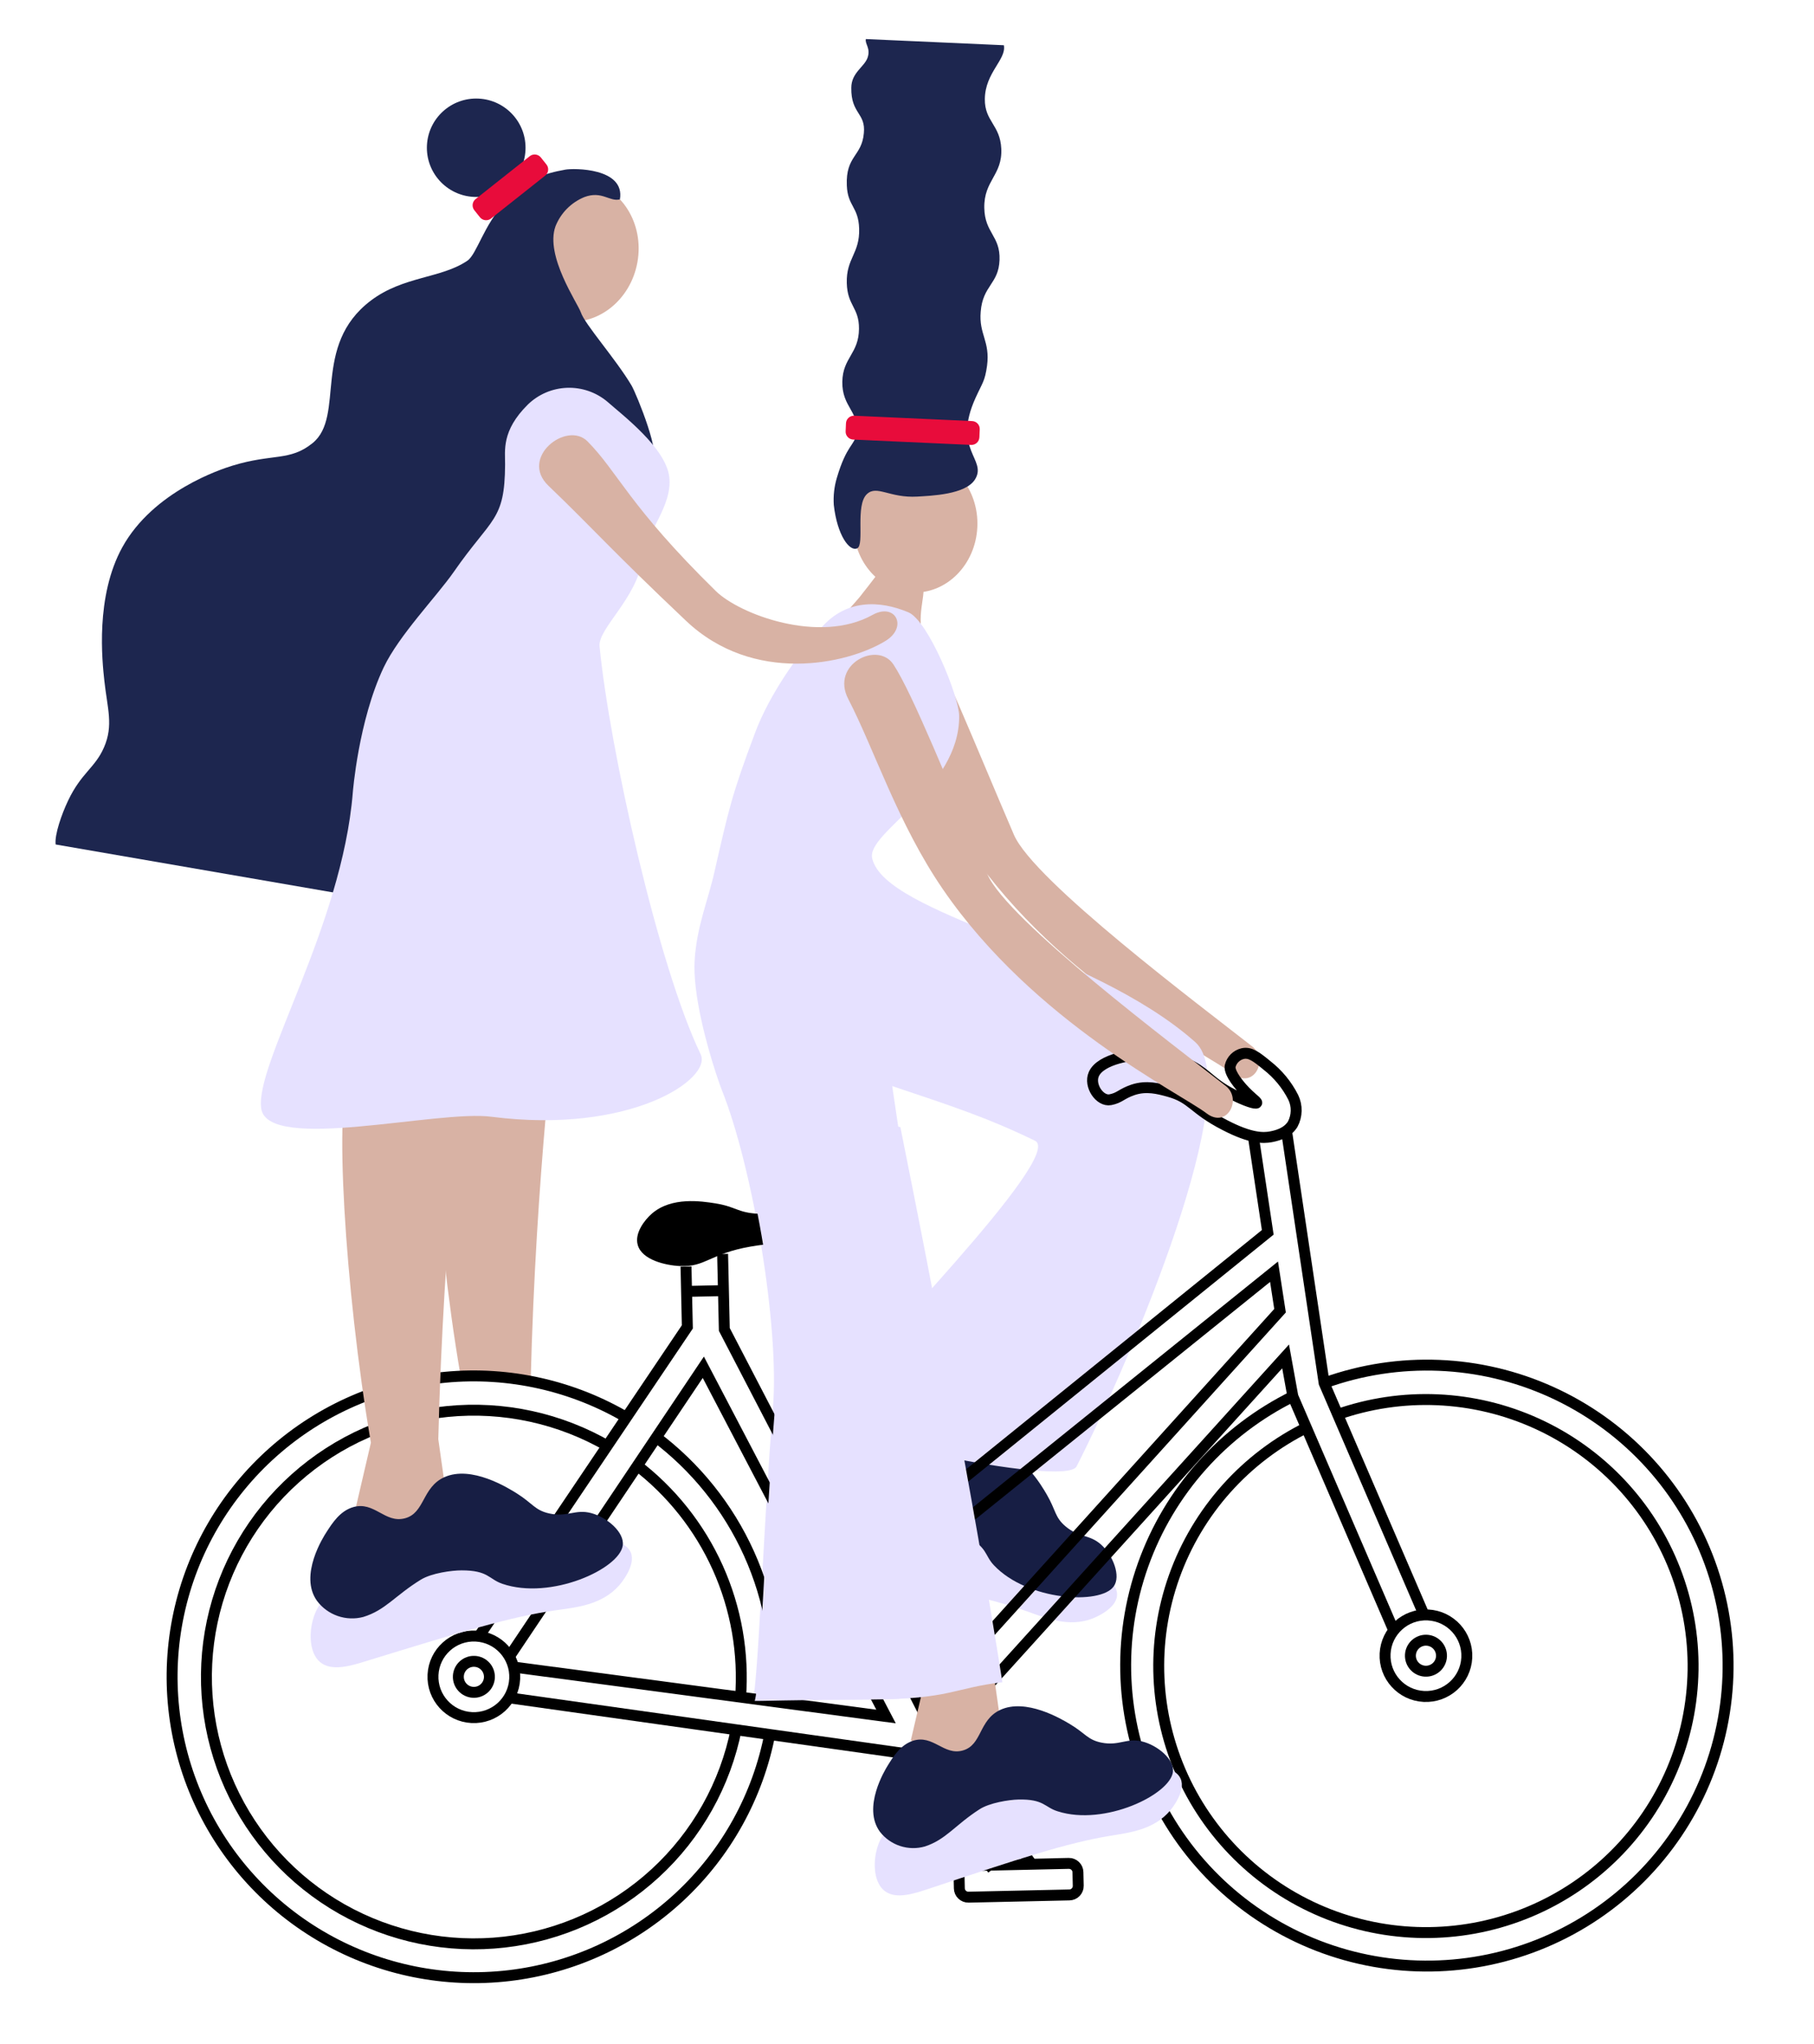 <?xml version="1.0" encoding="utf-8"?>
<svg xmlns="http://www.w3.org/2000/svg" fill="none" height="187" viewBox="0 0 166 187" width="166">
<path d="M84.186 57.173C82.752 55.011 78.401 57.16 80.059 60.348C82.421 64.901 84.602 71.758 88.727 77.765C97.058 89.9 110.398 96.384 112.837 98.237C114.731 99.683 116.116 96.931 114.611 95.742C109.827 91.988 94.598 80.586 92.784 76.362C89.308 68.287 85.963 59.863 84.186 57.173Z" fill="#D8B2A4"/>
<path d="M84.925 124.831L82.484 131.105L86.326 137.702L90.829 132.513L90.843 125.36L84.925 124.831Z" fill="#D8B2A4"/>
<path d="M75.037 137.894C73.963 138.846 73.032 140.571 73.535 141.804C74.039 143.037 75.831 143.356 77.156 143.603C85.777 145.223 90.201 146.057 94.056 147.43C95.672 148.006 97.806 148.902 99.981 148.059C100.157 147.991 102.089 147.222 102.218 145.989C102.322 145.007 101.222 144.217 100.57 143.779C96.229 140.914 91.404 138.855 86.328 137.7C80.549 136.578 77.189 135.978 75.037 137.894Z" fill="#E6E1FF"/>
<path d="M79.359 131.964C78.996 132.167 75.439 134.171 75.807 136.925C75.93 137.681 76.274 138.383 76.798 138.943C77.321 139.503 77.999 139.895 78.747 140.069C80.753 140.449 82.088 139.699 84.754 139.521C85.879 139.447 87.556 140.067 88.323 140.466C90.411 141.562 90.065 142.243 90.945 143.179C94.022 146.452 100.707 146.822 101.913 145.128C102.597 144.189 101.855 142.295 100.783 141.317C99.711 140.34 98.758 140.684 97.509 139.63C96.515 138.792 96.633 138.162 95.796 136.728C95.35 135.957 93.449 132.676 90.84 132.514C88.672 132.379 87.852 134.51 86.07 134.079C84.288 133.648 84.419 131.477 82.495 131.088C81.308 130.862 80.224 131.475 79.359 131.964Z" fill="#171E44"/>
<path d="M48.562 126.37C49.036 107.255 50.926 92.574 50.926 92.574C50.44 92.351 41.666 92.802 40.457 94.035C38.981 95.525 39.714 111.64 42.136 125.792" fill="#D8B2A4"/>
<path d="M51.447 33.038C50.113 30.777 50.977 28.593 49.95 27.532C49.709 27.286 47.803 26.343 47.014 26.484C46.317 26.594 46.313 27.134 44.643 30.612C44.386 31.149 43.769 32.196 43.45 32.874" fill="#D8B2A4"/>
<path d="M84.497 58.388C83.74 55.979 85.017 54.123 84.282 52.905C84.111 52.622 82.526 51.33 81.76 51.278C81.084 51.245 80.964 51.735 78.65 54.639C78.294 55.072 77.487 55.933 77.043 56.502" fill="#D8B2A4"/>
<path d="M81.647 99.353C87.102 101.185 90.265 102.204 94.709 104.35C97.521 105.707 78.852 124.401 74.848 129.642C73.847 130.944 97.483 136.18 98.52 134.145C103.723 123.898 113.993 99.425 109.375 95.328C99.718 86.76 81.027 83.695 79.816 78.528C79.243 76.137 87.815 72.211 87.775 65.497C87.756 63.693 84.95 56.792 83.131 56.016C80.475 54.897 77.406 54.807 75.131 57.452C72.996 59.928 70.432 63.487 69.103 67.018C66.941 72.77 66.688 74.042 65.37 79.795C64.788 82.389 63.769 84.714 63.568 87.818C63.368 90.923 64.71 95.732 65.527 98.211C65.766 98.944 65.961 99.481 66.057 99.721C68.87 106.757 71.344 121.327 70.732 128.779C69.861 139.368 69.401 153.841 68.875 155.591C68.874 155.613 72.496 155.492 79.549 155.461C86.782 155.425 87.137 154.384 91.538 153.882C91.538 153.882 88.761 135.605 82.202 103.095" fill="#E6E1FF"/>
<path d="M83.485 54.201C86.616 54.343 89.281 51.661 89.437 48.211C89.594 44.761 87.182 41.849 84.052 41.707C80.921 41.565 78.256 44.247 78.1 47.697C77.943 51.147 80.355 54.059 83.485 54.201Z" fill="#D8B2A4"/>
<path d="M76.301 46.196C76.614 48.984 77.75 50.492 78.445 50.157C79.14 49.822 78.239 46.221 79.334 45.198C80.24 44.342 81.413 45.577 83.951 45.428C85.135 45.348 88.375 45.266 89.238 43.835C90.346 41.997 87.112 41.151 89.274 36.395C89.919 34.98 90.123 34.887 90.325 33.464C90.623 31.198 89.564 30.599 89.745 28.512C89.932 26.106 91.389 25.989 91.468 23.78C91.546 21.571 90.117 21.324 90.073 19.023C90.028 16.496 91.746 16.023 91.628 13.597C91.524 11.415 90.102 11.105 90.123 9.064C90.149 6.627 92.111 5.453 91.865 4.138L79.237 3.572C79.129 4.017 79.688 4.405 79.396 5.265C79.105 6.125 77.904 6.638 77.902 8.035C77.868 10.436 79.235 10.315 79.051 12.181C78.868 14.317 77.38 14.238 77.493 16.966C77.569 18.881 78.554 18.894 78.621 20.908C78.691 23.206 77.428 23.611 77.49 25.895C77.544 27.985 78.618 28.111 78.606 30.071C78.591 32.369 77.119 32.701 77.081 34.926C77.045 37.264 78.667 37.642 78.371 39.678C78.218 40.748 77.476 40.67 76.579 43.717C76.34 44.521 76.246 45.36 76.301 46.196Z" fill="#1D264F"/>
<path d="M88.963 38.519L78.175 38.03C77.774 38.012 77.434 38.321 77.416 38.721L77.383 39.454C77.365 39.854 77.675 40.193 78.076 40.211L88.864 40.7C89.265 40.719 89.605 40.409 89.623 40.009L89.656 39.276C89.674 38.876 89.364 38.537 88.963 38.519Z" fill="#E80C3B"/>
<path d="M100.096 98.263C100.718 96.847 103.764 96.404 104.954 96.472C106.4 96.507 107.818 96.877 109.095 97.553C110.555 98.361 110.826 99.1 112.844 100.138C113.972 100.718 114.929 101.022 115.003 100.891C115.078 100.759 114.216 100.279 113.307 99.111C112.504 98.084 112.552 97.658 112.572 97.528C112.637 97.249 112.78 96.994 112.983 96.791C113.187 96.589 113.443 96.447 113.723 96.382C114.418 96.228 115 96.69 115.93 97.453C116.942 98.24 117.768 99.242 118.346 100.386C118.531 100.77 118.622 101.193 118.613 101.619C118.605 102.045 118.496 102.463 118.296 102.84C117.76 103.715 116.687 103.918 116.277 103.997C115.606 104.116 114.461 104.159 112.095 102.927C109.159 101.428 109.132 100.44 106.942 99.839C106.024 99.586 104.904 99.287 103.677 99.699C102.587 100.073 102.488 100.429 101.611 100.601C100.648 100.788 99.633 99.308 100.096 98.263Z" stroke="black" stroke-miterlimit="10"/>
<path d="M72.719 111.037C70.955 111.062 70.077 111.077 69.433 111.036C67.467 110.938 67.368 110.383 65.449 110.08C64.216 109.887 61.444 109.452 59.643 111.03C58.981 111.61 58.049 112.812 58.361 113.891C58.745 115.262 60.913 115.754 62.215 115.819C64.551 115.935 64.984 114.677 68.678 114.036C70.178 113.773 71.86 113.663 71.86 113.663C74.468 113.495 75.539 113.585 76.104 113.045C76.668 112.505 76.642 112.04 76.024 111.567C75.406 111.095 74.487 111.013 72.719 111.037Z" fill="black"/>
<path d="M70.464 158.545C69.366 164.297 66.458 169.549 62.162 173.538C57.865 177.527 52.405 180.046 46.574 180.729C40.743 181.411 34.845 180.221 29.738 177.332C24.63 174.443 20.579 170.006 18.173 164.664C15.767 159.323 15.131 153.356 16.359 147.631C17.586 141.905 20.612 136.72 24.997 132.828C29.383 128.936 34.898 126.541 40.743 125.99C46.588 125.438 52.458 126.76 57.499 129.763" stroke="black" stroke-miterlimit="10"/>
<path d="M59.894 131.361C63.642 134.159 66.618 137.861 68.54 142.119C70.462 146.377 71.268 151.051 70.883 155.704" stroke="black" stroke-miterlimit="10"/>
<path d="M67.381 158.139C66.377 163.219 63.779 167.848 59.963 171.357C56.147 174.867 51.31 177.075 46.152 177.663C40.994 178.251 35.782 177.188 31.268 174.628C26.755 172.067 23.175 168.143 21.044 163.42C18.914 158.698 18.345 153.423 19.418 148.358C20.492 143.293 23.153 138.699 27.017 135.242C30.88 131.785 35.747 129.643 40.912 129.125C46.078 128.607 51.275 129.741 55.753 132.362" stroke="black" stroke-miterlimit="10"/>
<path d="M58.15 133.946C61.416 136.427 64.006 139.684 65.686 143.42C67.365 147.155 68.079 151.25 67.764 155.331" stroke="black" stroke-miterlimit="10"/>
<path d="M121.246 126.497C127.999 124.078 135.432 124.379 141.967 127.339C148.501 130.299 153.622 135.682 156.239 142.346C158.857 149.01 158.766 156.429 155.985 163.025C153.205 169.621 147.954 174.876 141.349 177.671C134.743 180.466 127.305 180.583 120.613 177.995C113.922 175.407 108.506 170.319 105.516 163.813C102.526 157.307 102.198 149.895 104.602 143.152C107.005 136.41 111.951 130.869 118.388 127.707" stroke="black" stroke-miterlimit="10"/>
<path d="M122.289 129.435C128.284 127.31 134.873 127.599 140.658 130.24C146.443 132.882 150.969 137.667 153.274 143.581C155.579 149.495 155.482 156.072 153.003 161.914C150.524 167.757 145.859 172.405 139.999 174.872C134.138 177.339 127.543 177.431 121.614 175.127C115.686 172.824 110.89 168.307 108.246 162.535C105.603 156.764 105.318 150.193 107.454 144.217C109.59 138.241 113.978 133.332 119.686 130.531" stroke="black" stroke-miterlimit="10"/>
<path d="M62.777 115.864L62.899 121.383L43.827 149.693" stroke="black" stroke-miterlimit="10"/>
<path d="M66.126 114.711L66.283 121.615L77.744 143.67L116.013 112.733L114.689 103.927" stroke="black" stroke-miterlimit="10"/>
<path d="M79.29 146.375L84.317 156.244L117.137 119.902L116.588 116.336L79.29 146.375Z" stroke="black" stroke-miterlimit="10"/>
<path d="M62.735 118.139L66.196 118.064" stroke="black" stroke-miterlimit="10"/>
<path d="M43.176 157.122C45.241 157.225 46.998 155.639 47.1 153.581C47.203 151.522 45.613 149.77 43.548 149.667C41.484 149.564 39.727 151.149 39.625 153.208C39.522 155.266 41.112 157.019 43.176 157.122Z" stroke="black" stroke-miterlimit="10"/>
<path d="M43.295 154.811C44.079 154.85 44.746 154.247 44.785 153.465C44.825 152.683 44.22 152.017 43.436 151.978C42.651 151.939 41.984 152.541 41.945 153.324C41.906 154.106 42.51 154.772 43.295 154.811Z" stroke="black" stroke-miterlimit="10"/>
<path d="M130.302 155.189C132.367 155.292 134.123 153.707 134.226 151.648C134.329 149.59 132.739 147.837 130.674 147.734C128.61 147.631 126.853 149.217 126.751 151.275C126.648 153.334 128.238 155.086 130.302 155.189Z" stroke="black" stroke-miterlimit="10"/>
<path d="M130.419 152.878C131.203 152.917 131.871 152.315 131.91 151.533C131.949 150.75 131.344 150.085 130.56 150.045C129.776 150.006 129.108 150.609 129.069 151.391C129.03 152.173 129.634 152.839 130.419 152.878Z" stroke="black" stroke-miterlimit="10"/>
<path d="M83.302 146.726L74.072 146.931C73.616 146.941 73.254 147.318 73.265 147.773L73.293 149.011C73.303 149.465 73.681 149.826 74.137 149.816L83.367 149.611C83.823 149.601 84.184 149.224 84.174 148.769L84.146 147.531C84.136 147.076 83.758 146.716 83.302 146.726Z" stroke="black" stroke-miterlimit="10"/>
<path d="M97.799 170.461L88.569 170.666C88.113 170.676 87.751 171.053 87.762 171.508L87.79 172.746C87.8 173.201 88.178 173.561 88.634 173.551L97.864 173.346C98.32 173.336 98.681 172.959 98.671 172.504L98.643 171.266C98.633 170.812 98.255 170.451 97.799 170.461Z" stroke="black" stroke-miterlimit="10"/>
<path d="M46.61 151.545L64.361 125.075L81.082 157.024L46.992 152.498" stroke="black" stroke-miterlimit="10"/>
<path d="M46.727 155.333L67.419 158.245L70.386 158.663L82.932 160.43L90.839 171.002" stroke="black" stroke-miterlimit="10"/>
<path d="M130.215 147.499L121.173 126.526L117.714 103.352" stroke="black" stroke-miterlimit="10"/>
<path d="M94.283 170.361L86.064 158.976L117.646 124.082L118.309 127.739L127.457 148.952" stroke="black" stroke-miterlimit="10"/>
<path d="M33.941 131.978L32.354 138.795L37.286 145.023L41.152 139.022L40.109 131.655C40.584 112.54 42.489 97.269 42.489 97.269C42.008 97.047 33.234 97.497 32.02 98.73C30.54 100.22 31.515 117.825 33.941 131.978Z" fill="#D8B2A4"/>
<path d="M28.777 147.73C28.255 149.128 28.235 151.165 29.298 152.052C30.361 152.939 32.162 152.37 33.507 151.955C42.228 149.276 46.691 147.898 50.915 147.297C52.686 147.048 55.083 146.838 56.675 145.011C56.804 144.864 58.206 143.217 57.728 142.026C57.323 141.072 55.95 140.878 55.141 140.788C49.752 140.253 44.311 140.693 39.08 142.087C33.228 143.855 29.826 144.925 28.777 147.73Z" fill="#E6E1FF"/>
<path d="M29.861 140.18C29.626 140.543 27.328 144.111 29.011 146.448C29.489 147.086 30.148 147.566 30.903 147.828C31.657 148.09 32.473 148.121 33.245 147.917C35.278 147.297 36.14 145.966 38.504 144.51C39.502 143.898 41.345 143.656 42.235 143.655C44.69 143.652 44.705 144.446 45.966 144.883C50.411 146.403 56.697 143.52 56.989 141.376C57.162 140.181 55.554 138.798 54.095 138.414C52.636 138.031 51.923 138.815 50.26 138.448C48.941 138.157 48.743 137.521 47.279 136.605C46.49 136.115 43.145 134.019 40.667 135.13C38.61 136.055 38.89 138.413 37.049 138.894C35.208 139.374 34.263 137.303 32.309 137.873C31.12 138.224 30.42 139.311 29.861 140.18Z" fill="#171E44"/>
<path d="M81.754 60.779C80.321 58.611 75.969 60.761 77.627 63.949C79.99 68.502 82.17 75.359 86.296 81.365C94.622 93.5 107.967 99.985 110.405 101.842C112.299 103.289 113.684 100.532 112.175 99.347C107.39 95.588 92.166 84.187 90.352 79.968C86.877 71.888 83.532 63.464 81.754 60.779Z" fill="#D8B2A4"/>
<path d="M84.884 152.621L83.359 159.175L88.1 165.168L91.819 159.394L90.817 152.308L84.884 152.621Z" fill="#D8B2A4"/>
<path d="M80.345 168.825C79.871 170.176 79.895 172.138 80.938 172.97C81.982 173.801 83.701 173.211 84.984 172.784C93.303 170.021 97.568 168.602 101.611 167.934C103.306 167.653 105.602 167.403 107.092 165.611C107.217 165.464 108.536 163.853 108.041 162.715C107.635 161.793 106.286 161.649 105.521 161.584C100.331 161.187 95.112 161.726 90.114 163.177C84.509 165.003 81.281 166.104 80.345 168.825Z" fill="#E6E1FF"/>
<path d="M81.221 161.534C81.004 161.884 78.869 165.361 80.539 167.59C81.013 168.192 81.657 168.639 82.387 168.875C83.118 169.111 83.902 169.124 84.64 168.912C86.579 168.274 87.377 166.971 89.618 165.523C90.553 164.912 92.334 164.64 93.189 164.619C95.547 164.566 95.581 165.329 96.801 165.701C101.09 167.069 107.088 164.163 107.337 162.084C107.476 160.933 105.904 159.637 104.493 159.301C103.081 158.965 102.41 159.734 100.808 159.415C99.532 159.166 99.327 158.561 97.896 157.71C97.132 157.253 93.871 155.31 91.51 156.431C89.551 157.366 89.877 159.627 88.116 160.129C86.355 160.632 85.406 158.642 83.531 159.247C82.386 159.636 81.737 160.695 81.221 161.534Z" fill="#171E44"/>
<path d="M66.249 99.712C69.062 106.749 71.535 121.318 70.918 128.792C70.051 139.378 69.591 153.851 69.066 155.6C69.064 155.623 72.687 155.502 79.735 155.47C86.969 155.434 87.328 154.397 91.728 153.891C91.728 153.891 88.947 135.615 82.392 103.105" fill="#E6E1FF"/>
<path d="M58.332 23.981C58.961 20.447 56.87 17.12 53.662 16.551C50.453 15.982 47.342 18.386 46.713 21.921C46.084 25.456 48.174 28.782 51.383 29.352C54.591 29.921 57.702 27.516 58.332 23.981Z" fill="#D8B2A4"/>
<path d="M43.354 18.012C45.844 18.137 47.963 16.224 48.087 13.741C48.211 11.258 46.293 9.144 43.803 9.02C41.313 8.896 39.194 10.808 39.07 13.291C38.946 15.774 40.864 17.888 43.354 18.012Z" fill="#1D264F"/>
<path d="M33.62 82.182L5.091 77.252C4.983 76.345 5.651 74.458 6.226 73.252C7.439 70.689 8.699 70.252 9.517 68.368C10.399 66.343 9.825 64.818 9.549 62.275C9.354 60.485 8.709 54.571 11.194 50.061C14.03 44.933 20.233 42.917 21.27 42.599C24.975 41.463 26.514 42.221 28.605 40.535C31.634 38.077 28.467 31.626 33.943 27.491C36.912 25.25 40.372 25.482 42.772 23.848C43.628 23.264 44.293 20.539 46.2 18.552C48.417 16.242 49.85 15.871 51.73 15.519C52.474 15.376 57.222 15.342 56.729 18.238C55.777 18.479 55.093 17.431 53.49 18.023C52.887 18.267 52.34 18.632 51.882 19.094C51.425 19.556 51.067 20.107 50.829 20.712C49.863 23.409 52.865 27.741 53.15 28.567C53.498 29.643 56.349 32.837 57.788 35.257C58.238 36.014 60.71 42.092 59.571 42.179C59.571 42.179 55.619 36.416 52.425 36.387C50.685 36.372 50.829 35.126 48.951 37.066C46.86 39.215 45.981 45.414 46.069 46.721" fill="#1D264F"/>
<path d="M48.474 14.29L43.522 18.212C43.208 18.461 43.156 18.917 43.405 19.231L43.916 19.872C44.166 20.186 44.623 20.238 44.938 19.989L49.889 16.067C50.204 15.818 50.256 15.362 50.006 15.048L49.495 14.407C49.245 14.093 48.788 14.041 48.474 14.29Z" fill="#E80C3B"/>
<path d="M23.908 101.43C23.261 97.454 31.3 84.725 32.284 72.513C32.284 72.513 32.793 65.935 35.116 61.044C36.519 58.107 39.926 54.599 41.503 52.347C45.005 47.298 46.192 47.691 46.221 42.49C46.23 41.229 45.873 39.413 48.302 37.01C49.266 36.072 50.544 35.526 51.889 35.477C53.235 35.428 54.55 35.881 55.579 36.746C56.925 37.94 60.946 40.976 61.247 43.646C61.547 46.316 59.124 48.683 58.795 51.105C58.298 54.731 54.711 57.5 54.865 59.121C55.784 68.52 60.246 88.431 64.118 96.445C65.196 98.671 57.758 103.79 44.984 102.161C40.073 101.497 24.562 105.447 23.908 101.43Z" fill="#E6E1FF"/>
<path d="M53.757 40.37C51.853 38.472 47.494 41.861 50.191 44.438C54.504 48.58 55.733 50.124 62.773 56.785C68.931 62.632 77.49 60.783 81.009 58.646C83.125 57.373 81.941 55.087 79.849 56.249C74.986 58.963 67.648 56.186 65.495 54.059C57.531 46.247 56.554 43.192 53.757 40.37Z" fill="#D8B2A4"/>
</svg>